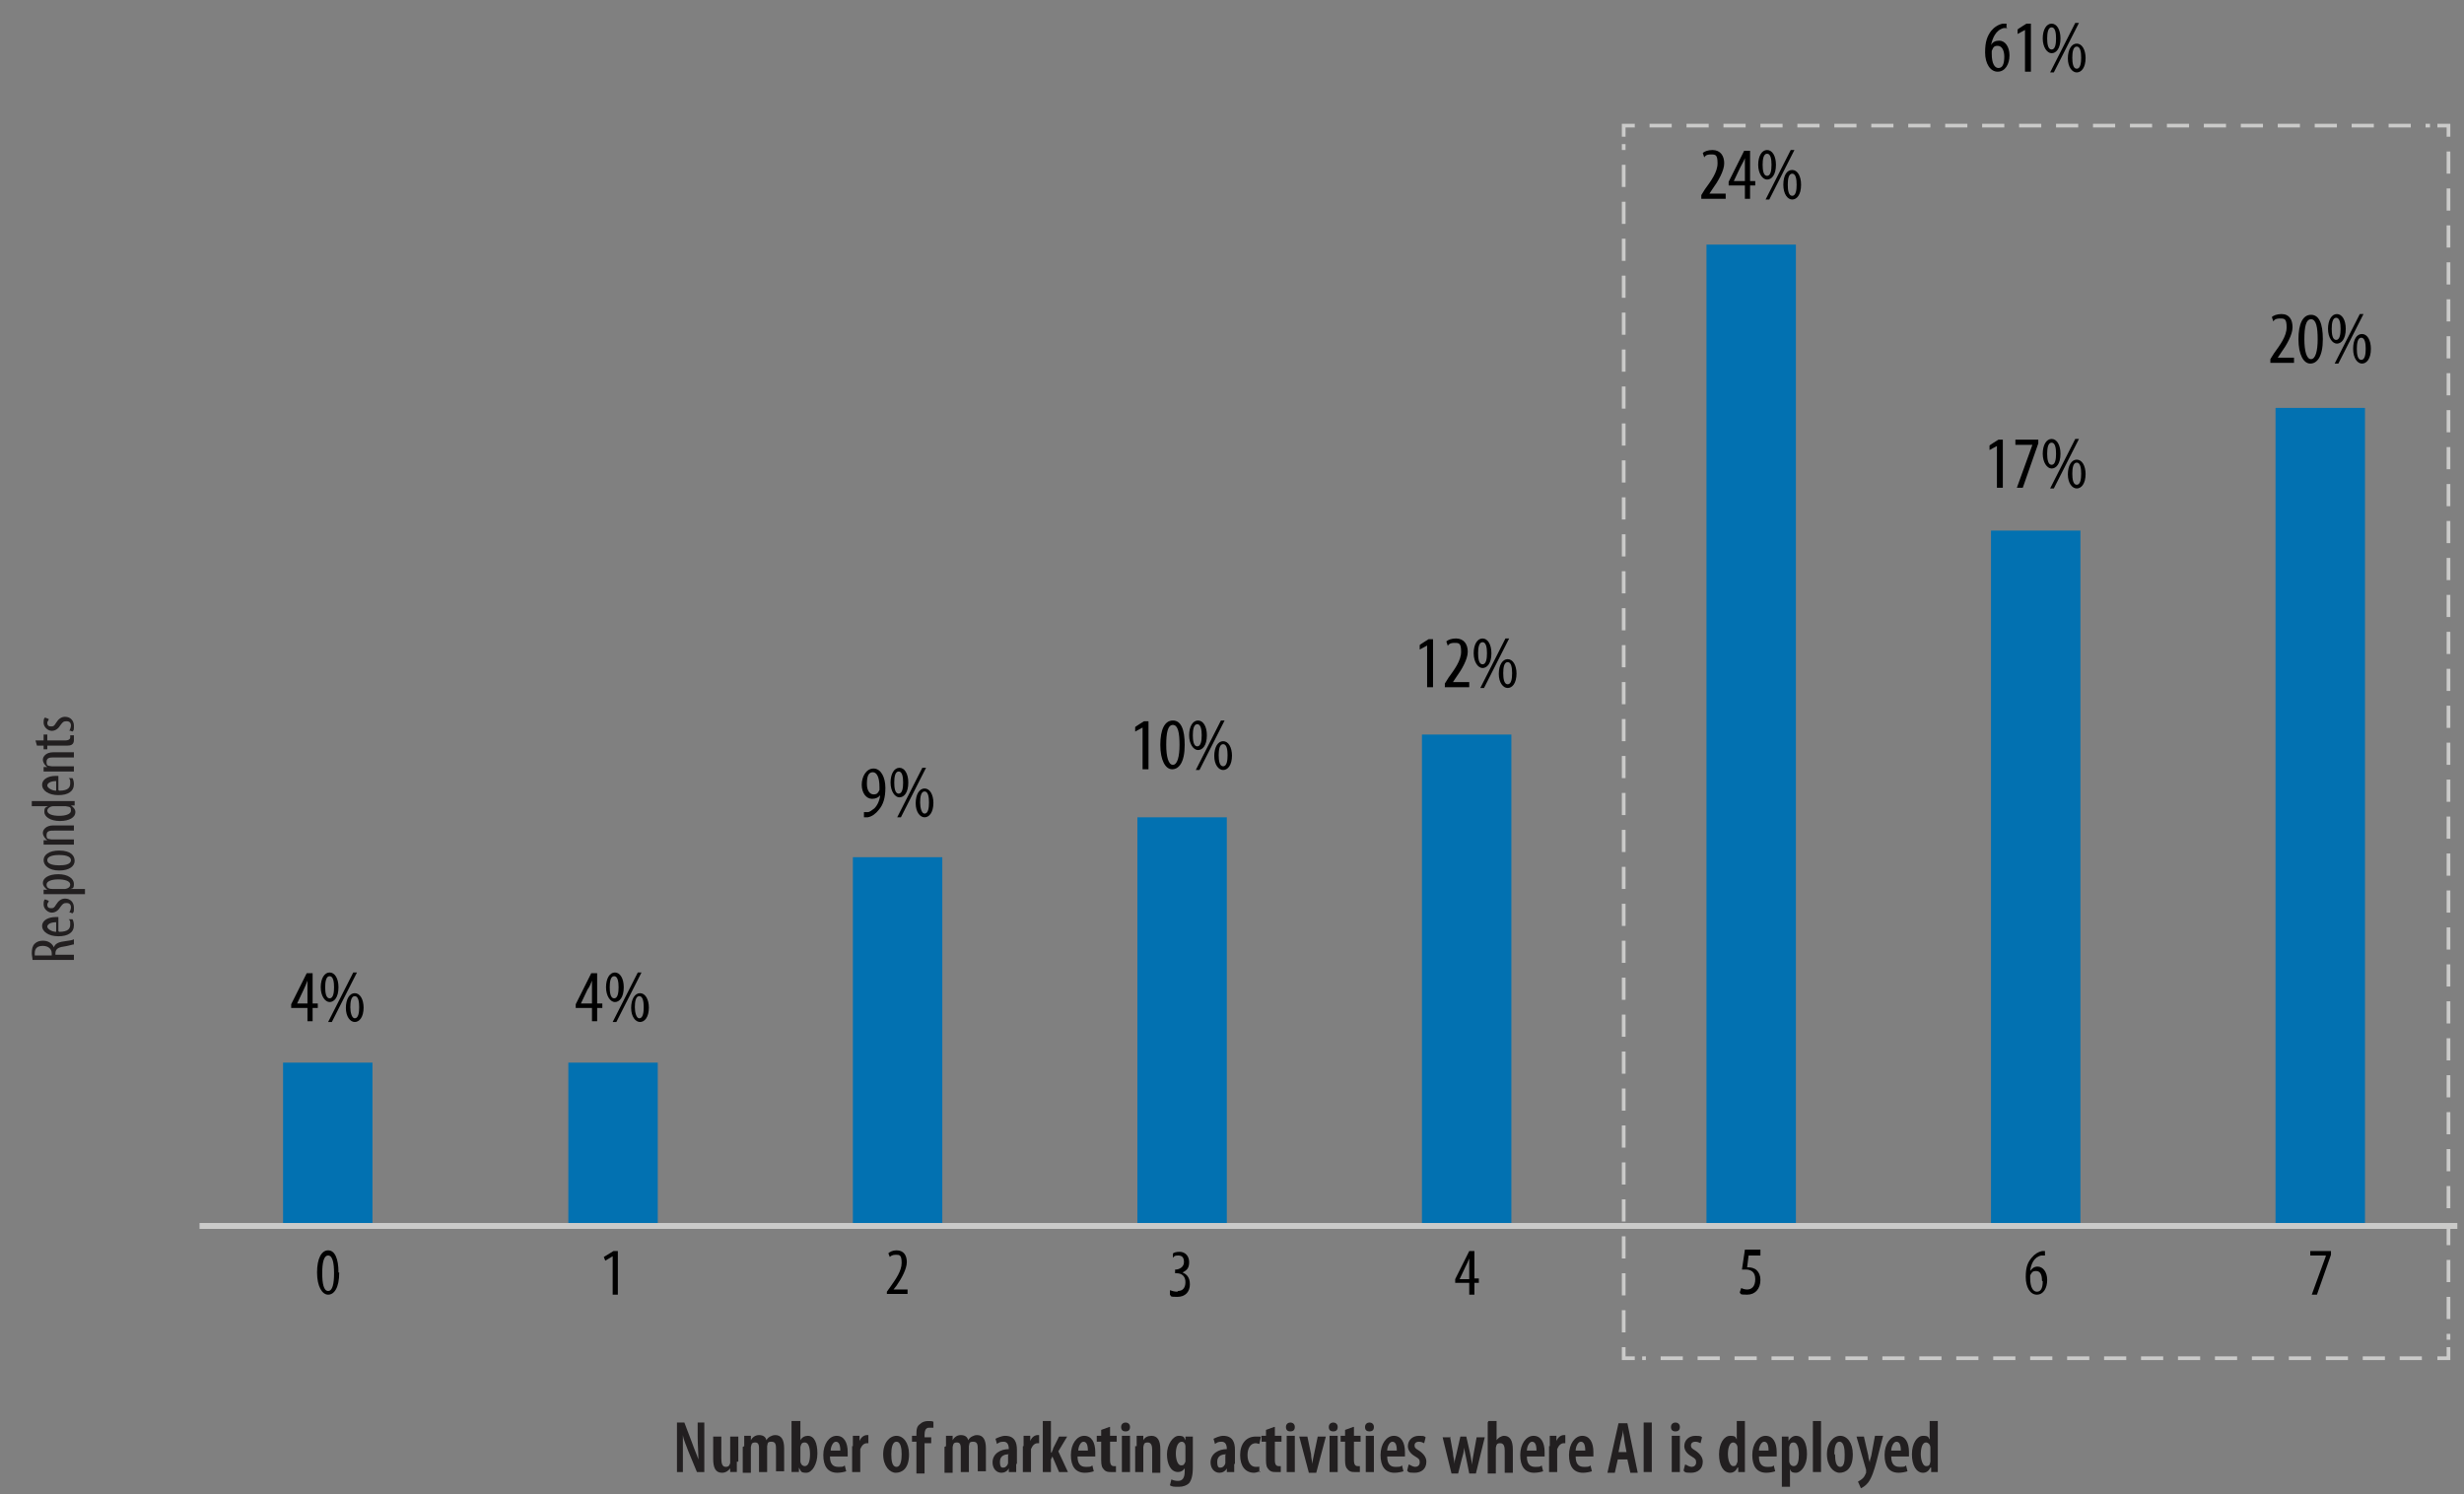 <?xml version="1.0" encoding="UTF-8"?>
<svg id="Layer_1" xmlns="http://www.w3.org/2000/svg" version="1.1" xmlns:xlink="http://www.w3.org/1999/xlink" viewBox="0 0 333.4 202.2">
  <rect x="0" y="0" width="333.4" height="202.2" fill="#808080" stroke="none"/>
  <!-- Generator: Adobe Illustrator 29.4.0, SVG Export Plug-In . SVG Version: 2.1.0 Build 152)  -->
  <defs>
    <style>
      .st0, .st1, .st2, .st3, .st4, .st5, .st6 {
        fill: none;
      }

      .st0, .st1, .st3, .st4, .st5, .st6 {
        stroke-miterlimit: 10;
      }

      .st0, .st1, .st5 {
        stroke-width: .5px;
      }

      .st0, .st1, .st5, .st6 {
        stroke: #cacac9;
      }

      .st1 {
        stroke-dasharray: 3 2;
      }

      .st7 {
        fill: #221f20;
      }

      .st3 {
        stroke: #fff;
        stroke-width: 1.2px;
      }

      .st8 {
        clip-path: url(#clippath-1);
      }

      .st9 {
        fill: #0271b1;
      }

      .st4 {
        stroke: #000;
        stroke-width: .2px;
      }

      .st5 {
        stroke-dasharray: 3 2;
      }

      .st6 {
        stroke-width: .8px;
      }

      .st10 {
        clip-path: url(#clippath-2);
      }

      .st11 {
        clip-path: url(#clippath);
      }
    </style>
    <clipPath id="clippath">
      <rect class="st2" x="-158.1" y="-534.3" width="654" height="834"/>
    </clipPath>
    <clipPath id="clippath-1">
      <rect class="st2" x="-158.1" y="-534.3" width="654" height="834"/>
    </clipPath>
    <clipPath id="clippath-2">
      <rect class="st2" x="-158.1" y="-534.3" width="654" height="834"/>
    </clipPath>
  </defs>
  <g class="st11">
    <g class="st8">
      <g>
        <rect class="st9" x="38.3" y="143.8" width="12.1" height="22"/>
        <rect class="st9" x="76.9" y="143.8" width="12.1" height="22"/>
        <rect class="st9" x="115.4" y="116" width="12.1" height="49.8"/>
        <rect class="st9" x="153.9" y="110.6" width="12.1" height="55.3"/>
        <rect class="st9" x="192.4" y="99.4" width="12.1" height="66.5"/>
        <rect class="st9" x="230.9" y="33.1" width="12.1" height="132.7"/>
        <rect class="st9" x="269.4" y="71.8" width="12.1" height="94.1"/>
        <rect class="st9" x="307.9" y="55.2" width="12.1" height="110.7"/>
        <line class="st6" x1="27" y1="165.9" x2="332.5" y2="165.9"/>
        <polyline class="st0" points="331.3 182.3 331.3 183.8 329.8 183.8"/>
        <line class="st5" x1="327.7" y1="183.8" x2="222.2" y2="183.8"/>
        <polyline class="st0" points="221.2 183.8 219.7 183.8 219.7 182.3"/>
        <line class="st1" x1="219.7" y1="180.3" x2="219.7" y2="19.5"/>
        <polyline class="st0" points="219.7 18.5 219.7 17 221.2 17"/>
        <line class="st5" x1="223.2" y1="17" x2="328.8" y2="17"/>
        <polyline class="st0" points="329.8 17 331.3 17 331.3 18.5"/>
        <line class="st1" x1="331.3" y1="20.5" x2="331.3" y2="181.3"/>
        <path d="M45.9,172.2c0,2.1-.7,3-1.5,3s-1.5-1.1-1.5-3,.6-3,1.5-3,1.4,1.1,1.4,3h0ZM43.6,172.3c0,1.4.2,2.4.8,2.4s.8-1,.8-2.4-.2-2.4-.8-2.4-.8,1-.8,2.4Z"/>
        <polygon points="82.9 170 82.9 170 81.9 170.6 81.7 170.1 83 169.3 83.6 169.3 83.6 175.2 82.9 175.2 82.9 170"/>
        <path d="M41.6,138.2v-1.8h-2.2v-.5l2.1-4.2h.8v4.1h.7v.6h-.7v1.8h-.7ZM41.6,135.8v-1.8c0-.4,0-.9,0-1.3h0c-.2.5-.3.8-.5,1.2l-.9,1.9h0s1.4,0,1.4,0ZM45.8,133.6c0,1.4-.6,2-1.2,2s-1.2-.8-1.2-2,.5-2,1.2-2,1.2.8,1.2,2h0ZM44,133.6c0,.7.1,1.5.6,1.5s.6-.8.6-1.5-.1-1.5-.6-1.5-.6.8-.6,1.5h0ZM44.4,138.3l3.4-6.7h.5l-3.4,6.7h-.5ZM49.2,136.3c0,1.4-.6,2-1.2,2s-1.2-.7-1.2-1.9.5-2,1.2-2,1.2.8,1.2,2h0ZM48,137.8c.5,0,.6-.8.6-1.5s-.1-1.5-.6-1.5-.6.8-.6,1.5.2,1.5.6,1.5h0Z"/>
        <path d="M80.1,138.2v-1.8h-2.2v-.5l2.1-4.2h.8v4.1h.7v.6h-.7v1.8h-.7ZM80.1,135.8v-1.8c0-.4,0-.9,0-1.3h0c-.2.5-.3.8-.6,1.2l-.9,1.9h0s1.4,0,1.4,0ZM84.4,133.6c0,1.4-.6,2-1.2,2s-1.2-.8-1.2-2,.5-2,1.2-2,1.2.8,1.2,2h0ZM82.5,133.6c0,.7.1,1.5.6,1.5s.6-.8.6-1.5-.1-1.5-.6-1.5-.6.8-.6,1.5h0ZM82.9,138.3l3.4-6.7h.5l-3.4,6.7h-.5ZM87.8,136.3c0,1.4-.6,2-1.2,2s-1.2-.7-1.2-1.9.5-2,1.2-2,1.2.8,1.2,2h0ZM86.5,137.8c.5,0,.6-.8.6-1.5s-.1-1.5-.6-1.5-.6.8-.6,1.5.2,1.5.6,1.5h0Z"/>
        <path d="M120,175.2v-.4l.5-.7c.7-1,1.5-2.1,1.5-3.2s-.3-1.1-.8-1.1-.7.2-.8.3l-.2-.5c.2-.2.6-.4,1.1-.4,1,0,1.4.7,1.4,1.6s-.7,2.2-1.4,3.2l-.4.5h0s1.9,0,1.9,0v.6h-2.8,0Z"/>
        <path d="M116.9,109.9c.2,0,.3,0,.5,0,.3,0,.6-.3.9-.5.4-.4.7-1,.8-1.8h0c-.2.3-.6.5-1.1.5-.8,0-1.4-.8-1.4-1.9s.6-2.2,1.6-2.2,1.6,1.2,1.6,2.6-.3,2.3-.9,3c-.4.5-.9.9-1.5,1-.2,0-.4,0-.5,0,0,0,0-.7,0-.7ZM117.3,106.1c0,.9.4,1.4.9,1.4s.6-.2.8-.6c0,0,0-.2,0-.4,0-1.4-.4-2-.9-2s-.8.4-.8,1.5h0ZM122.9,105.9c0,1.4-.6,2-1.2,2s-1.2-.8-1.2-2,.5-2,1.2-2,1.2.8,1.2,2h0ZM121,105.9c0,.7.1,1.5.6,1.5s.6-.8.6-1.5-.1-1.5-.6-1.5-.6.8-.6,1.5h0ZM121.4,110.6l3.4-6.7h.5l-3.4,6.7h-.5ZM126.3,108.6c0,1.4-.6,2-1.2,2s-1.2-.7-1.2-1.9.5-2,1.2-2,1.2.8,1.2,2h0ZM125.1,110.1c.5,0,.6-.8.6-1.5s-.1-1.5-.6-1.5-.6.8-.6,1.5.2,1.5.6,1.5h0Z"/>
        <path d="M159.4,174.7c.6,0,1-.4,1-1.2s-.5-1.2-1.2-1.2h-.2v-.5h.1c.4,0,1.1-.3,1.1-1s-.3-.9-.8-.9-.5.1-.7.3v-.5c0-.2.5-.3.9-.3.8,0,1.3.6,1.3,1.4s-.3,1.1-.9,1.4h0c.5.2,1,.6,1,1.6s-.6,1.7-1.7,1.7-.8-.1-1-.3v-.6c.3.1.6.2,1,.2h0Z"/>
        <path d="M154.7,98.4h0l-1.1.6v-.6c-.1,0,1.2-.8,1.2-.8h.6v6.5h-.8v-5.7h0ZM160.3,100.8c0,2.4-.8,3.3-1.7,3.3s-1.6-1.2-1.6-3.3.6-3.3,1.7-3.3,1.6,1.2,1.6,3.3h0ZM157.8,100.8c0,1.6.3,2.7.9,2.7s.9-1.1.9-2.7-.2-2.7-.9-2.7-.9,1.1-.9,2.7h0ZM163.3,99.5c0,1.4-.6,2-1.2,2s-1.2-.8-1.2-2,.5-2,1.2-2,1.2.8,1.2,2h0ZM161.4,99.5c0,.7.1,1.5.6,1.5s.6-.8.6-1.5-.1-1.5-.6-1.5-.6.8-.6,1.5h0ZM161.8,104.2l3.4-6.7h.5l-3.4,6.7s-.5,0-.5,0ZM166.7,102.2c0,1.4-.6,2-1.2,2s-1.2-.7-1.2-1.9.5-2,1.2-2,1.2.8,1.2,2h0ZM165.5,103.7c.5,0,.6-.8.6-1.5s-.1-1.5-.6-1.5-.6.8-.6,1.5.1,1.5.6,1.5h0Z"/>
        <path d="M193.2,87.3h0l-1.1.6v-.6c-.1,0,1.2-.8,1.2-.8h.6v6.5h-.8v-5.7h0ZM195.5,93v-.5l.5-.8c.8-1.1,1.7-2.3,1.7-3.5s-.3-1.2-.9-1.2-.8.2-.9.4l-.2-.6c.2-.2.7-.4,1.3-.4,1.1,0,1.6.8,1.6,1.8s-.8,2.4-1.6,3.5l-.4.6h0s2.2,0,2.2,0v.7h-3.1ZM201.8,88.4c0,1.4-.6,2-1.2,2s-1.2-.8-1.2-2,.5-2,1.2-2,1.2.8,1.2,2h0ZM200,88.4c0,.7.1,1.5.6,1.5s.6-.8.6-1.5-.1-1.5-.6-1.5-.6.8-.6,1.5h0ZM200.3,93.1l3.4-6.7h.5l-3.4,6.7h-.5ZM205.2,91.1c0,1.4-.6,2-1.2,2s-1.2-.7-1.2-1.9.5-2,1.2-2,1.2.8,1.2,2h0ZM204,92.6c.5,0,.6-.8.6-1.5s-.1-1.5-.6-1.5-.6.8-.6,1.5.1,1.5.6,1.5h0Z"/>
        <path d="M198.8,175.2v-1.6h-1.9v-.5l1.9-3.8h.7v3.7h.6v.6h-.6v1.6h-.6,0ZM198.8,173v-1.6c0-.4,0-.8,0-1.1h0c-.2.5-.3.7-.5,1.1l-.8,1.7h0s1.3,0,1.3,0h0Z"/>
        <path d="M238.2,169.9h-1.6l-.2,1.6c0,0,.1,0,.2,0,.3,0,.8.1,1.1.4.3.3.5.7.5,1.3,0,1.2-.7,2-1.8,2s-.8-.1-1-.3l.2-.6c.2.1.5.2.8.2.6,0,1.1-.4,1.1-1.4s-.6-1.3-1.3-1.3-.4,0-.5,0l.4-2.7h2.1v.6h0Z"/>
        <path d="M276.6,169.9c-.1,0-.2,0-.4,0-1,.2-1.4,1.2-1.5,2.1h0c.2-.3.5-.6,1-.6.7,0,1.3.7,1.3,1.8s-.5,2-1.4,2-1.5-1-1.5-2.4.3-2,.8-2.6c.4-.5.9-.8,1.4-.9.2,0,.3,0,.4,0v.6h0ZM276.3,173.3c0-.9-.3-1.3-.8-1.3s-.6.2-.8.6c0,0,0,.2,0,.4,0,1.2.4,1.8.9,1.8s.8-.4.8-1.4Z"/>
        <polygon points="315.4 169.3 315.4 169.8 313.5 175.2 312.8 175.2 314.7 170 314.7 169.9 312.6 169.9 312.6 169.3 315.4 169.3"/>
        <path d="M230.2,26.9v-.5l.5-.8c.8-1.1,1.7-2.3,1.7-3.5s-.3-1.2-.9-1.2-.8.2-.9.4l-.2-.6c.2-.2.7-.4,1.3-.4,1.1,0,1.6.8,1.6,1.8s-.8,2.4-1.6,3.5l-.4.6h0s2.2,0,2.2,0v.7h-3.1ZM236.1,26.9v-1.8h-2.2v-.5l2.1-4.2h.8v4.1h.7v.6h-.7v1.8h-.7ZM236.1,24.5v-1.8c0-.5,0-.9,0-1.3h0c-.2.5-.4.8-.6,1.2l-.9,1.9h0s1.4,0,1.4,0ZM240.3,22.3c0,1.4-.6,2-1.2,2s-1.2-.8-1.2-2,.5-2,1.2-2,1.2.8,1.2,2h0ZM238.5,22.3c0,.7.1,1.5.6,1.5s.6-.8.6-1.5-.1-1.5-.6-1.5-.6.8-.6,1.5h0ZM238.9,27l3.4-6.7h.5l-3.4,6.7h-.5ZM243.7,25c0,1.4-.6,2-1.2,2s-1.2-.7-1.2-2,.5-2,1.2-2,1.2.8,1.2,2h0ZM242.5,26.5c.5,0,.6-.8.6-1.5s-.1-1.5-.6-1.5-.6.8-.6,1.5.1,1.5.6,1.5h0Z"/>
        <path d="M270.3,60.3h0l-1.1.6v-.6c-.1,0,1.2-.8,1.2-.8h.6v6.5h-.8v-5.7h0ZM275.8,59.5v.5l-2.1,6h-.8l2.1-5.8h0s-2.3,0-2.3,0v-.7h3.1ZM278.8,61.4c0,1.4-.6,2-1.2,2s-1.2-.8-1.2-2,.5-2,1.2-2,1.2.8,1.2,2h0ZM277,61.4c0,.7.1,1.5.6,1.5s.6-.8.6-1.5-.1-1.5-.6-1.5-.6.8-.6,1.5h0ZM277.4,66.1l3.4-6.7h.5l-3.4,6.7h-.5ZM282.2,64.1c0,1.4-.6,2-1.2,2s-1.2-.7-1.2-1.9.5-2,1.2-2,1.2.8,1.2,2h0ZM281,65.6c.5,0,.6-.8.6-1.5s-.1-1.5-.6-1.5-.6.8-.6,1.5.1,1.5.6,1.5h0Z"/>
        <path d="M271.6,3.8c-.1,0-.3,0-.5,0-1.1.3-1.5,1.4-1.7,2.3h0c.2-.4.6-.6,1.1-.6.8,0,1.4.8,1.4,2s-.6,2.2-1.6,2.2-1.7-1.1-1.7-2.6.3-2.2.8-2.9c.4-.5,1-.9,1.6-1,.2,0,.4,0,.5,0v.7h0ZM271.2,7.7c0-1-.4-1.5-.9-1.5s-.6.2-.8.7c0,0,0,.2,0,.4,0,1.3.4,1.9.9,1.9s.8-.4.8-1.6ZM274.1,4h0l-1.1.6v-.6c-.1,0,1.2-.8,1.2-.8h.6v6.5h-.8v-5.7h0ZM278.8,5.2c0,1.4-.6,2-1.2,2s-1.2-.8-1.2-2,.5-2,1.2-2,1.2.8,1.2,2h0ZM277,5.2c0,.7.1,1.5.6,1.5s.6-.8.6-1.5-.1-1.5-.6-1.5-.6.8-.6,1.5h0ZM277.4,9.8l3.4-6.7h.5l-3.4,6.7h-.5ZM282.2,7.8c0,1.4-.6,2-1.2,2s-1.2-.7-1.2-1.9.5-2,1.2-2,1.2.8,1.2,2h0ZM281,9.3c.5,0,.6-.8.6-1.5s-.1-1.5-.6-1.5-.6.8-.6,1.5.1,1.5.6,1.5h0Z"/>
        <path d="M307.2,49.1v-.5l.5-.8c.8-1.1,1.7-2.3,1.7-3.5s-.3-1.2-.9-1.2-.8.2-.9.4l-.2-.6c.2-.2.7-.4,1.3-.4,1.1,0,1.5.8,1.5,1.8s-.8,2.4-1.6,3.5l-.4.6h0s2.2,0,2.2,0v.7h-3.1ZM314.3,45.9c0,2.4-.8,3.3-1.7,3.3s-1.6-1.2-1.6-3.3.6-3.3,1.7-3.3,1.6,1.2,1.6,3.3h0ZM311.8,45.9c0,1.6.3,2.7.9,2.7s.9-1.1.9-2.7-.2-2.7-.9-2.7-.9,1.1-.9,2.7h0ZM317.4,44.5c0,1.4-.6,2-1.2,2s-1.2-.8-1.2-2,.5-2,1.2-2,1.2.8,1.2,2h0ZM315.5,44.5c0,.7.1,1.5.6,1.5s.6-.8.6-1.5-.1-1.5-.6-1.5-.6.8-.6,1.5h0ZM315.9,49.2l3.4-6.7h.5l-3.4,6.7h-.5ZM320.8,47.2c0,1.4-.6,2-1.2,2s-1.2-.7-1.2-2,.5-2,1.2-2,1.2.8,1.2,2h0ZM319.5,48.7c.5,0,.6-.8.6-1.5s-.1-1.5-.6-1.5-.6.8-.6,1.5.1,1.5.6,1.5h0Z"/>
        <path class="st7" d="M91.6,199.2v-6.7h1l1.1,2.9c.2.6.6,1.5.8,2.1h0c0-.9-.1-1.9-.1-3.1v-1.9h.9v6.7h-1l-1.2-2.9c-.2-.6-.6-1.4-.7-2.1h0c0,.8,0,1.7,0,3.1v1.9h-.9Z"/>
        <path class="st7" d="M99.7,197.8c0,.5,0,1,0,1.4h-.9v-.5h0c-.2.3-.6.6-1.1.6-.9,0-1.2-.7-1.2-1.9v-3h1.1v2.9c0,.7.1,1.2.6,1.2s.5-.3.6-.5c0-.1,0-.3,0-.4v-3.2h1.1s0,3.4,0,3.4Z"/>
        <path class="st7" d="M100.7,195.7c0-.6,0-.9,0-1.4h.9v.6h0c.2-.4.6-.7,1.1-.7s.9.2,1,.7h0c.1-.2.3-.4.5-.5.2-.1.4-.2.7-.2.8,0,1.2.6,1.2,1.8v3.1h-1.1v-2.9c0-.6,0-1.1-.6-1.1s-.5.2-.6.6c0,0,0,.2,0,.4v3.1h-1.1v-3.1c0-.4,0-.9-.5-.9s-.5.2-.6.6c0,.1,0,.2,0,.4v3.1h-1.1v-3.5h0Z"/>
        <path class="st7" d="M107.2,192.3h1.1v2.6h0c.2-.4.6-.6,1-.6.9,0,1.3,1,1.3,2.4s-.7,2.6-1.5,2.6-.7-.2-1-.7h0v.6h-1c0-.4,0-.9,0-1.3v-5.6h0ZM108.3,197.5c0,.1,0,.2,0,.3.1.5.4.6.6.6.5,0,.7-.7.7-1.6s-.2-1.6-.7-1.6-.5.3-.6.6c0,0,0,.2,0,.3v1.4Z"/>
        <path class="st7" d="M112.3,197.1c0,1.1.5,1.4,1.1,1.4s.7,0,.9-.2l.2.8c-.3.1-.8.2-1.2.2-1.3,0-1.9-.9-1.9-2.4s.8-2.6,1.8-2.6,1.5.9,1.5,2.2,0,.4,0,.6h-2.3ZM113.7,196.3c0-.8-.2-1.2-.6-1.2s-.7.7-.7,1.2c0,0,1.3,0,1.3,0Z"/>
        <path class="st7" d="M115.4,195.7c0-.4,0-1,0-1.4h.9v.7h0c.2-.5.6-.8,1-.8s.2,0,.2,0v1.1c0,0-.1,0-.2,0-.4,0-.7.3-.9.8,0,.1,0,.3,0,.5v2.6h-1.1v-3.5h0Z"/>
        <path class="st7" d="M123,196.8c0,2-1,2.5-1.8,2.5s-1.7-.9-1.7-2.5.9-2.5,1.8-2.5,1.7.9,1.7,2.5ZM120.6,196.8c0,.8.1,1.7.7,1.7s.7-1,.7-1.7-.1-1.7-.7-1.7-.7,1-.7,1.7Z"/>
        <path class="st7" d="M124,199.2v-4.1h-.6v-.8h.6v-.2c0-.5,0-1.1.5-1.4.3-.3.7-.4,1.1-.4s.5,0,.7.1v.8c-.2,0-.4,0-.6,0-.5,0-.6.5-.6,1v.3h.9v.8h-.9v4.1h-1.1Z"/>
        <path class="st7" d="M128,195.7c0-.6,0-.9,0-1.4h.9v.6h0c.2-.4.6-.7,1.1-.7s.9.2,1,.7h0c.1-.2.3-.4.5-.5.2-.1.4-.2.7-.2.8,0,1.2.6,1.2,1.8v3.1h-1.1v-2.9c0-.6,0-1.1-.6-1.1s-.5.2-.6.6c0,0,0,.2,0,.4v3.1h-1.1v-3.1c0-.4,0-.9-.5-.9s-.5.2-.6.6c0,.1,0,.2,0,.4v3.1h-1.1v-3.5h0Z"/>
        <path class="st7" d="M137.5,198.1c0,.4,0,.8,0,1.1h-1v-.5h0c-.2.4-.6.6-1,.6-.7,0-1.2-.6-1.2-1.4,0-1.2,1.1-1.8,2.2-1.8h0c0-.6-.2-1-.7-1s-.6.1-.9.3l-.2-.7c.2-.1.8-.4,1.3-.4,1.3,0,1.6.9,1.6,1.9v1.9h0ZM136.5,196.8c-.4,0-1.2.1-1.2,1s.3.8.5.8.5-.2.6-.6c0,0,0-.2,0-.2v-.9Z"/>
        <path class="st7" d="M138.5,195.7c0-.4,0-1,0-1.4h.9v.7h0c.2-.5.6-.8,1-.8s.2,0,.2,0v1.1c0,0-.1,0-.2,0-.4,0-.7.3-.9.8,0,.1,0,.3,0,.5v2.6h-1.1v-3.5h0Z"/>
        <path class="st7" d="M142.3,196.6h0c0-.2.2-.4.2-.6l.8-1.6h1.1l-1.2,2,1.3,2.8h-1.2l-.9-2.1-.2.4v1.7h-1.1v-6.9h1.1v4.2h0Z"/>
        <path class="st7" d="M145.8,197.1c0,1.1.5,1.4,1.1,1.4s.7,0,.9-.2l.2.8c-.3.1-.8.2-1.2.2-1.3,0-1.9-.9-1.9-2.4s.8-2.6,1.8-2.6,1.5.9,1.5,2.2,0,.4,0,.6h-2.3ZM147.2,196.3c0-.8-.2-1.2-.6-1.2s-.7.7-.7,1.2h1.3Z"/>
        <path class="st7" d="M150.2,193.1v1.2h.9v.8h-.9v2.5c0,.6.2.8.5.8s.2,0,.3,0v.8c-.1,0-.4,0-.7,0s-.6,0-.9-.3-.4-.6-.4-1.3v-2.5h-.6v-.8h.6v-.8l1.1-.4h0Z"/>
        <path class="st7" d="M152.9,193.1c0,.4-.2.6-.6.6s-.6-.2-.6-.6.3-.6.6-.6.6.2.6.6h0ZM151.8,199.2v-4.9h1.1v4.9h-1.1Z"/>
        <path class="st7" d="M153.8,195.7c0-.6,0-.9,0-1.4h.9v.6h0c.2-.4.6-.6,1.1-.6.8,0,1.2.6,1.2,1.8v3.2h-1.1v-3.1c0-.5-.1-1-.6-1s-.5.2-.6.6c0,.1,0,.3,0,.4v3h-1.1v-3.5h0Z"/>
        <path class="st7" d="M161.4,198.6c0,1.1-.2,1.7-.5,2.1-.3.3-.8.5-1.4.5s-.9,0-1.2-.2l.2-.8c.2.1.5.2.9.2.6,0,.9-.4.9-1.3v-.4h0c-.2.3-.5.5-.9.5-1,0-1.5-1.1-1.5-2.4s.8-2.5,1.6-2.5.7.3.9.6h0v-.5h1c0,.4,0,.9,0,1.5v2.8h0ZM160.4,196.1c0-.1,0-.3,0-.4,0-.3-.2-.6-.5-.6-.5,0-.8.7-.8,1.6s.3,1.6.7,1.6.4-.1.6-.5c0-.1,0-.3,0-.4v-1.4h0Z"/>
        <path class="st7" d="M167,198.1c0,.4,0,.8,0,1.1h-1v-.5h0c-.2.4-.6.6-1,.6-.7,0-1.2-.6-1.2-1.4,0-1.2,1.1-1.8,2.2-1.8h0c0-.6-.2-1-.7-1s-.6.1-.9.3l-.2-.7c.2-.1.8-.4,1.3-.4,1.3,0,1.6.9,1.6,1.9v1.9h0ZM165.9,196.8c-.4,0-1.2.1-1.2,1s.3.8.5.8.5-.2.6-.6c0,0,0-.2,0-.2v-.9Z"/>
        <path class="st7" d="M170.5,199.1c-.1,0-.5.2-.8.2-1.2,0-1.9-.9-1.9-2.4s.8-2.5,2.1-2.5.6,0,.7.1l-.2.9c-.1,0-.3-.1-.5-.1-.7,0-1.1.7-1.1,1.6s.4,1.6,1.1,1.6.4,0,.5-.1v.8q.1,0,.1,0Z"/>
        <path class="st7" d="M172.5,193.1v1.2h.9v.8h-.9v2.5c0,.6.2.8.5.8s.2,0,.3,0v.8c-.1,0-.4,0-.7,0s-.6,0-.9-.3-.4-.6-.4-1.3v-2.5h-.6v-.8h.6v-.8l1.1-.4h0Z"/>
        <path class="st7" d="M175.2,193.1c0,.4-.2.6-.6.6s-.6-.2-.6-.6.3-.6.6-.6.6.2.6.6h0ZM174.1,199.2v-4.9h1.1v4.9h-1.1Z"/>
        <path class="st7" d="M176.9,194.4l.5,2.4c0,.4.1.8.2,1.3h0c0-.4.1-.9.2-1.3l.5-2.4h1.1l-1.3,4.9h-1l-1.3-4.9h1.1,0Z"/>
        <path class="st7" d="M181,193.1c0,.4-.2.6-.6.6s-.6-.2-.6-.6.3-.6.6-.6.6.2.6.6h0ZM179.9,199.2v-4.9h1.1v4.9h-1.1Z"/>
        <path class="st7" d="M183.2,193.1v1.2h.9v.8h-.9v2.5c0,.6.2.8.5.8s.2,0,.3,0v.8c-.1,0-.4,0-.7,0s-.6,0-.9-.3-.4-.6-.4-1.3v-2.5h-.6v-.8h.6v-.8l1.1-.4h0Z"/>
        <path class="st7" d="M185.9,193.1c0,.4-.2.6-.6.6s-.6-.2-.6-.6.3-.6.6-.6.6.2.6.6h0ZM184.8,199.2v-4.9h1.1v4.9h-1.1Z"/>
        <path class="st7" d="M187.7,197.1c0,1.1.5,1.4,1.1,1.4s.7,0,.9-.2l.2.8c-.3.1-.8.2-1.2.2-1.3,0-1.9-.9-1.9-2.4s.8-2.6,1.8-2.6,1.5.9,1.5,2.2,0,.4,0,.6h-2.3ZM189,196.3c0-.8-.2-1.2-.6-1.2s-.7.7-.7,1.2h1.3Z"/>
        <path class="st7" d="M190.7,198.2c.2.1.5.3.8.3s.6-.2.6-.6-.1-.5-.6-.8c-.7-.4-1-.9-1-1.4,0-.8.6-1.4,1.5-1.4s.7.1.9.2l-.2.8c-.2-.1-.4-.2-.7-.2-.4,0-.6.2-.6.5s.1.4.6.7c.6.4,1,.9,1,1.5,0,1-.7,1.5-1.6,1.5s-.8-.1-1-.3l.2-.8h0Z"/>
        <path class="st7" d="M196.2,194.4l.4,2.2c0,.5.2,1,.2,1.5h0c0-.5.2-1,.3-1.5l.5-2.2h.8l.5,2.2c.1.6.2,1,.3,1.6h0c0-.5.1-1,.2-1.5l.4-2.2h1.1l-1.2,4.9h-.9l-.4-2c-.1-.5-.2-.9-.3-1.5h0c0,.6-.2,1.1-.3,1.5l-.5,2h-.9l-1.2-4.9h1.1,0Z"/>
        <path class="st7" d="M201.4,192.3h1.1v2.6h0c.1-.2.3-.3.4-.4.2-.1.4-.2.6-.2.8,0,1.2.6,1.2,1.9v3.1h-1.1v-3c0-.5-.1-1-.6-1s-.5.2-.6.6c0,0,0,.2,0,.4v3.1h-1.1v-6.9h0Z"/>
        <path class="st7" d="M206.6,197.1c0,1.1.5,1.4,1.1,1.4s.7,0,.9-.2l.2.8c-.3.1-.8.2-1.2.2-1.3,0-1.9-.9-1.9-2.4s.8-2.6,1.8-2.6,1.5.9,1.5,2.2,0,.4,0,.6h-2.3ZM207.9,196.3c0-.8-.2-1.2-.6-1.2s-.7.7-.7,1.2h1.3Z"/>
        <path class="st7" d="M209.7,195.7c0-.4,0-1,0-1.4h.9v.7h0c.2-.5.6-.8,1-.8s.2,0,.2,0v1.1c0,0-.1,0-.2,0-.4,0-.7.3-.9.8,0,.1,0,.3,0,.5v2.6h-1.1v-3.5h0Z"/>
        <path class="st7" d="M213.2,197.1c0,1.1.5,1.4,1.1,1.4s.7,0,.9-.2l.2.8c-.3.1-.8.2-1.2.2-1.3,0-1.9-.9-1.9-2.4s.8-2.6,1.8-2.6,1.5.9,1.5,2.2,0,.4,0,.6h-2.3ZM214.5,196.3c0-.8-.2-1.2-.6-1.2s-.7.7-.7,1.2h1.3Z"/>
        <path class="st7" d="M218.9,197.5l-.4,1.8h-1l1.5-6.7h1.2l1.4,6.7h-1l-.4-1.8h-1.3ZM220.1,196.6l-.3-1.6c0-.4-.2-1.1-.2-1.5h0c0,.5-.2,1.1-.3,1.5l-.3,1.5h1.1,0Z"/>
        <path class="st7" d="M223.5,192.5v6.7h-1.1v-6.7h1.1Z"/>
        <path class="st7" d="M227.3,193.1c0,.4-.2.6-.6.6s-.6-.2-.6-.6.3-.6.6-.6.6.2.6.6h0ZM226.2,199.2v-4.9h1.1v4.9h-1.1Z"/>
        <path class="st7" d="M228.1,198.2c.2.1.5.3.8.3s.6-.2.6-.6-.1-.5-.6-.8c-.7-.4-1-.9-1-1.4,0-.8.6-1.4,1.5-1.4s.7.1.9.2l-.2.8c-.2-.1-.4-.2-.7-.2-.4,0-.6.2-.6.5s.1.4.6.7c.6.4,1,.9,1,1.5,0,1-.7,1.5-1.6,1.5s-.8-.1-1-.3l.2-.8h0Z"/>
        <path class="st7" d="M236.1,192.3v5.6c0,.4,0,.9,0,1.3h-.9v-.6h-.1c-.2.4-.5.7-1,.7-.9,0-1.5-1-1.5-2.5s.7-2.5,1.5-2.5.7.2.9.5h0v-2.5h1.1ZM235.1,196.2c0-.1,0-.2,0-.3,0-.4-.3-.7-.6-.7-.5,0-.7.8-.7,1.6s.3,1.6.7,1.6.4-.1.6-.6c0,0,0-.2,0-.3v-1.3Z"/>
        <path class="st7" d="M238,197.1c0,1.1.5,1.4,1.1,1.4s.7,0,.9-.2l.2.8c-.3.1-.8.2-1.2.2-1.3,0-1.9-.9-1.9-2.4s.8-2.6,1.8-2.6,1.5.9,1.5,2.2,0,.4,0,.6h-2.3ZM239.3,196.3c0-.8-.2-1.2-.6-1.2s-.7.7-.7,1.2h1.3Z"/>
        <path class="st7" d="M241.1,195.9c0-.7,0-1.1,0-1.5h.9v.6h0c.2-.4.6-.7,1-.7,1,0,1.5,1,1.5,2.5s-.8,2.5-1.5,2.5-.7-.3-.8-.5h0v2.4h-1.1v-5.3h0ZM242.1,197.4c0,.1,0,.3,0,.4.1.5.4.6.6.6.6,0,.7-.8.7-1.6s-.2-1.6-.7-1.6-.5.3-.6.6c0,.1,0,.2,0,.4v1.3h0Z"/>
        <path class="st7" d="M245.3,192.3h1.1v6.9h-1.1v-6.9Z"/>
        <path class="st7" d="M250.7,196.8c0,2-1,2.5-1.8,2.5s-1.7-.9-1.7-2.5.9-2.5,1.8-2.5,1.7.9,1.7,2.5h0ZM248.3,196.8c0,.8.1,1.7.7,1.7s.6-1,.6-1.7-.1-1.7-.7-1.7-.7,1-.7,1.7Z"/>
        <path class="st7" d="M252.2,194.4l.6,2.6c0,.3.1.6.2.9h0c0-.3.1-.6.2-.9l.5-2.7h1.1l-.9,3.5c-.3,1.1-.6,2.1-1.1,2.8-.4.5-.8.7-1,.8l-.4-.9c.2-.1.5-.3.7-.5.2-.2.3-.5.4-.7,0-.1,0-.2,0-.2s0-.1,0-.2l-1.3-4.5h1.1,0Z"/>
        <path class="st7" d="M255.9,197.1c0,1.1.5,1.4,1.1,1.4s.7,0,.9-.2l.2.8c-.3.1-.8.2-1.2.2-1.3,0-1.9-.9-1.9-2.4s.8-2.6,1.8-2.6,1.5.9,1.5,2.2,0,.4,0,.6h-2.3ZM257.2,196.3c0-.8-.2-1.2-.6-1.2s-.7.7-.7,1.2h1.3Z"/>
        <path class="st7" d="M262.2,192.3v5.6c0,.4,0,.9,0,1.3h-.9v-.6h-.1c-.2.4-.5.7-1,.7-.9,0-1.5-1-1.5-2.5s.7-2.5,1.5-2.5.7.2.9.5h0v-2.5h1.1ZM261.2,196.2c0-.1,0-.2,0-.3,0-.4-.3-.7-.6-.7-.5,0-.7.8-.7,1.6s.3,1.6.7,1.6.5-.1.6-.6c0,0,0-.2,0-.3v-1.3Z"/>
        <path class="st7" d="M4.4,129.9c0-.3-.1-.6-.1-.9,0-.6.1-1,.4-1.3.3-.3.7-.4,1.1-.4.7,0,1.2.3,1.5.9h0c.1-.4.5-.7,1.3-.8.8-.1,1.3-.2,1.4-.3v.7c-.2,0-.7.2-1.4.3-.8.1-1.1.4-1.1.9v.2h2.5v.7h-5.6ZM7,129.3v-.3c0-.6-.5-1-1.2-1s-1.1.3-1.1,1c0,.1,0,.2,0,.3h2.2Z"/>
        <path class="st7" d="M8,126.1c1.3,0,1.5-.5,1.5-1s0-.5-.2-.7h.5c.1.1.2.5.2.8,0,1-.8,1.5-2.1,1.5s-2.2-.6-2.2-1.4.9-1.2,1.8-1.2h.4s0,1.9,0,1.9ZM7.6,124.8c-.8,0-1.2.3-1.2.6s.6.7,1.2.7v-1.3Z"/>
        <path class="st7" d="M9.4,123.5c0-.1.2-.4.2-.7,0-.4-.2-.6-.6-.6s-.5.1-.8.5c-.3.5-.7.8-1.2.8s-1.1-.5-1.1-1.1.1-.6.2-.7l.5.2c0,.2-.2.3-.2.5,0,.4.2.5.5.5s.4,0,.7-.5c.3-.5.7-.8,1.2-.8.8,0,1.2.6,1.2,1.2s0,.6-.2.8l-.5-.2h0Z"/>
        <path class="st7" d="M7.2,121c-.6,0-1,0-1.3,0v-.6h.5c-.4-.3-.6-.6-.6-.9,0-.7.8-1.2,2.1-1.2s2.1.6,2.1,1.3-.2.6-.5.7h0s2,0,2,0v.7h-4.5ZM8.5,120.3c.1,0,.2,0,.3,0,.6-.1.7-.4.7-.6,0-.5-.8-.7-1.6-.7s-1.6.2-1.6.7.4.6.8.6c0,0,.2,0,.3,0h1.1,0Z"/>
        <path class="st7" d="M8,115.1c1.6,0,2.1.7,2.1,1.4s-.7,1.3-2.1,1.3-2.1-.7-2.1-1.4.7-1.3,2.1-1.3h0ZM8,117.1c.7,0,1.6-.1,1.6-.7s-1-.7-1.6-.7-1.6.1-1.6.7,1,.7,1.6.7h0Z"/>
        <path class="st7" d="M7,114.3c-.5,0-.7,0-1.1,0v-.6h.5c-.3-.2-.6-.6-.6-1s.4-1,1.4-1h2.8v.7h-2.7c-.5,0-1,0-1,.6s.2.5.7.6c0,0,.2,0,.4,0h2.6v.7h-3.1,0Z"/>
        <path class="st7" d="M4.2,108.4h4.9c.3,0,.8,0,1,0v.6h-.5c.3.2.6.5.6.9,0,.7-.8,1.2-2.1,1.2s-2.1-.6-2.1-1.2.1-.6.5-.8h0s-2.2,0-2.2,0v-.7h0ZM7.5,109.1h-.3c-.4,0-.8.3-.8.6,0,.5.8.7,1.6.7s1.6-.2,1.6-.7-.1-.5-.7-.6c0,0-.2,0-.3,0h-1.1,0Z"/>
        <path class="st7" d="M8,107c1.3,0,1.5-.5,1.5-1s0-.5-.2-.7h.5c.1.1.2.5.2.8,0,1-.8,1.5-2.1,1.5s-2.2-.6-2.2-1.4.9-1.2,1.8-1.2h.4v1.9h0ZM7.6,105.7c-.8,0-1.2.3-1.2.6s.6.7,1.2.7v-1.3Z"/>
        <path class="st7" d="M7,104.4c-.5,0-.7,0-1.1,0v-.6h.5c-.3-.2-.6-.6-.6-1s.4-1,1.4-1h2.8v.7h-2.7c-.5,0-1,0-1,.6s.2.5.7.6c0,0,.2,0,.4,0h2.6v.7s-3.1,0-3,0Z"/>
        <path class="st7" d="M4.8,100.2h1.1v-.8h.5v.8h2.4c.5,0,.7-.2.7-.4s0-.2,0-.3h.5c0,0,0,.2,0,.5s0,.5-.2.7c-.2.2-.5.2-1,.2h-2.4v.5h-.5v-.5h-.9l-.2-.7h0Z"/>
        <path class="st7" d="M9.4,98.9c0-.1.2-.4.2-.7,0-.4-.2-.6-.6-.6s-.5.1-.8.5c-.3.5-.7.8-1.2.8s-1.1-.5-1.1-1.1.1-.6.2-.7l.5.2c0,.2-.2.3-.2.5,0,.4.2.5.5.5s.4,0,.7-.5c.3-.5.7-.8,1.2-.8.8,0,1.2.6,1.2,1.2s0,.6-.2.8l-.5-.2h0Z"/>
        <g class="st10">
          <g>
            <path class="st3" d="M474.9,284.7v15M474.9-519.3v-15M-137.1,284.7v15M-137.1-519.3v-15M480.9,278.7h15M-143.1,278.7h-15M480.9-513.3h15M-143.1-513.3h-15"/>
            <path class="st4" d="M474.9,284.7v15M474.9-519.3v-15M-137.1,284.7v15M-137.1-519.3v-15M480.9,278.7h15M-143.1,278.7h-15M480.9-513.3h15M-143.1-513.3h-15"/>
          </g>
        </g>
      </g>
    </g>
  </g>
</svg>